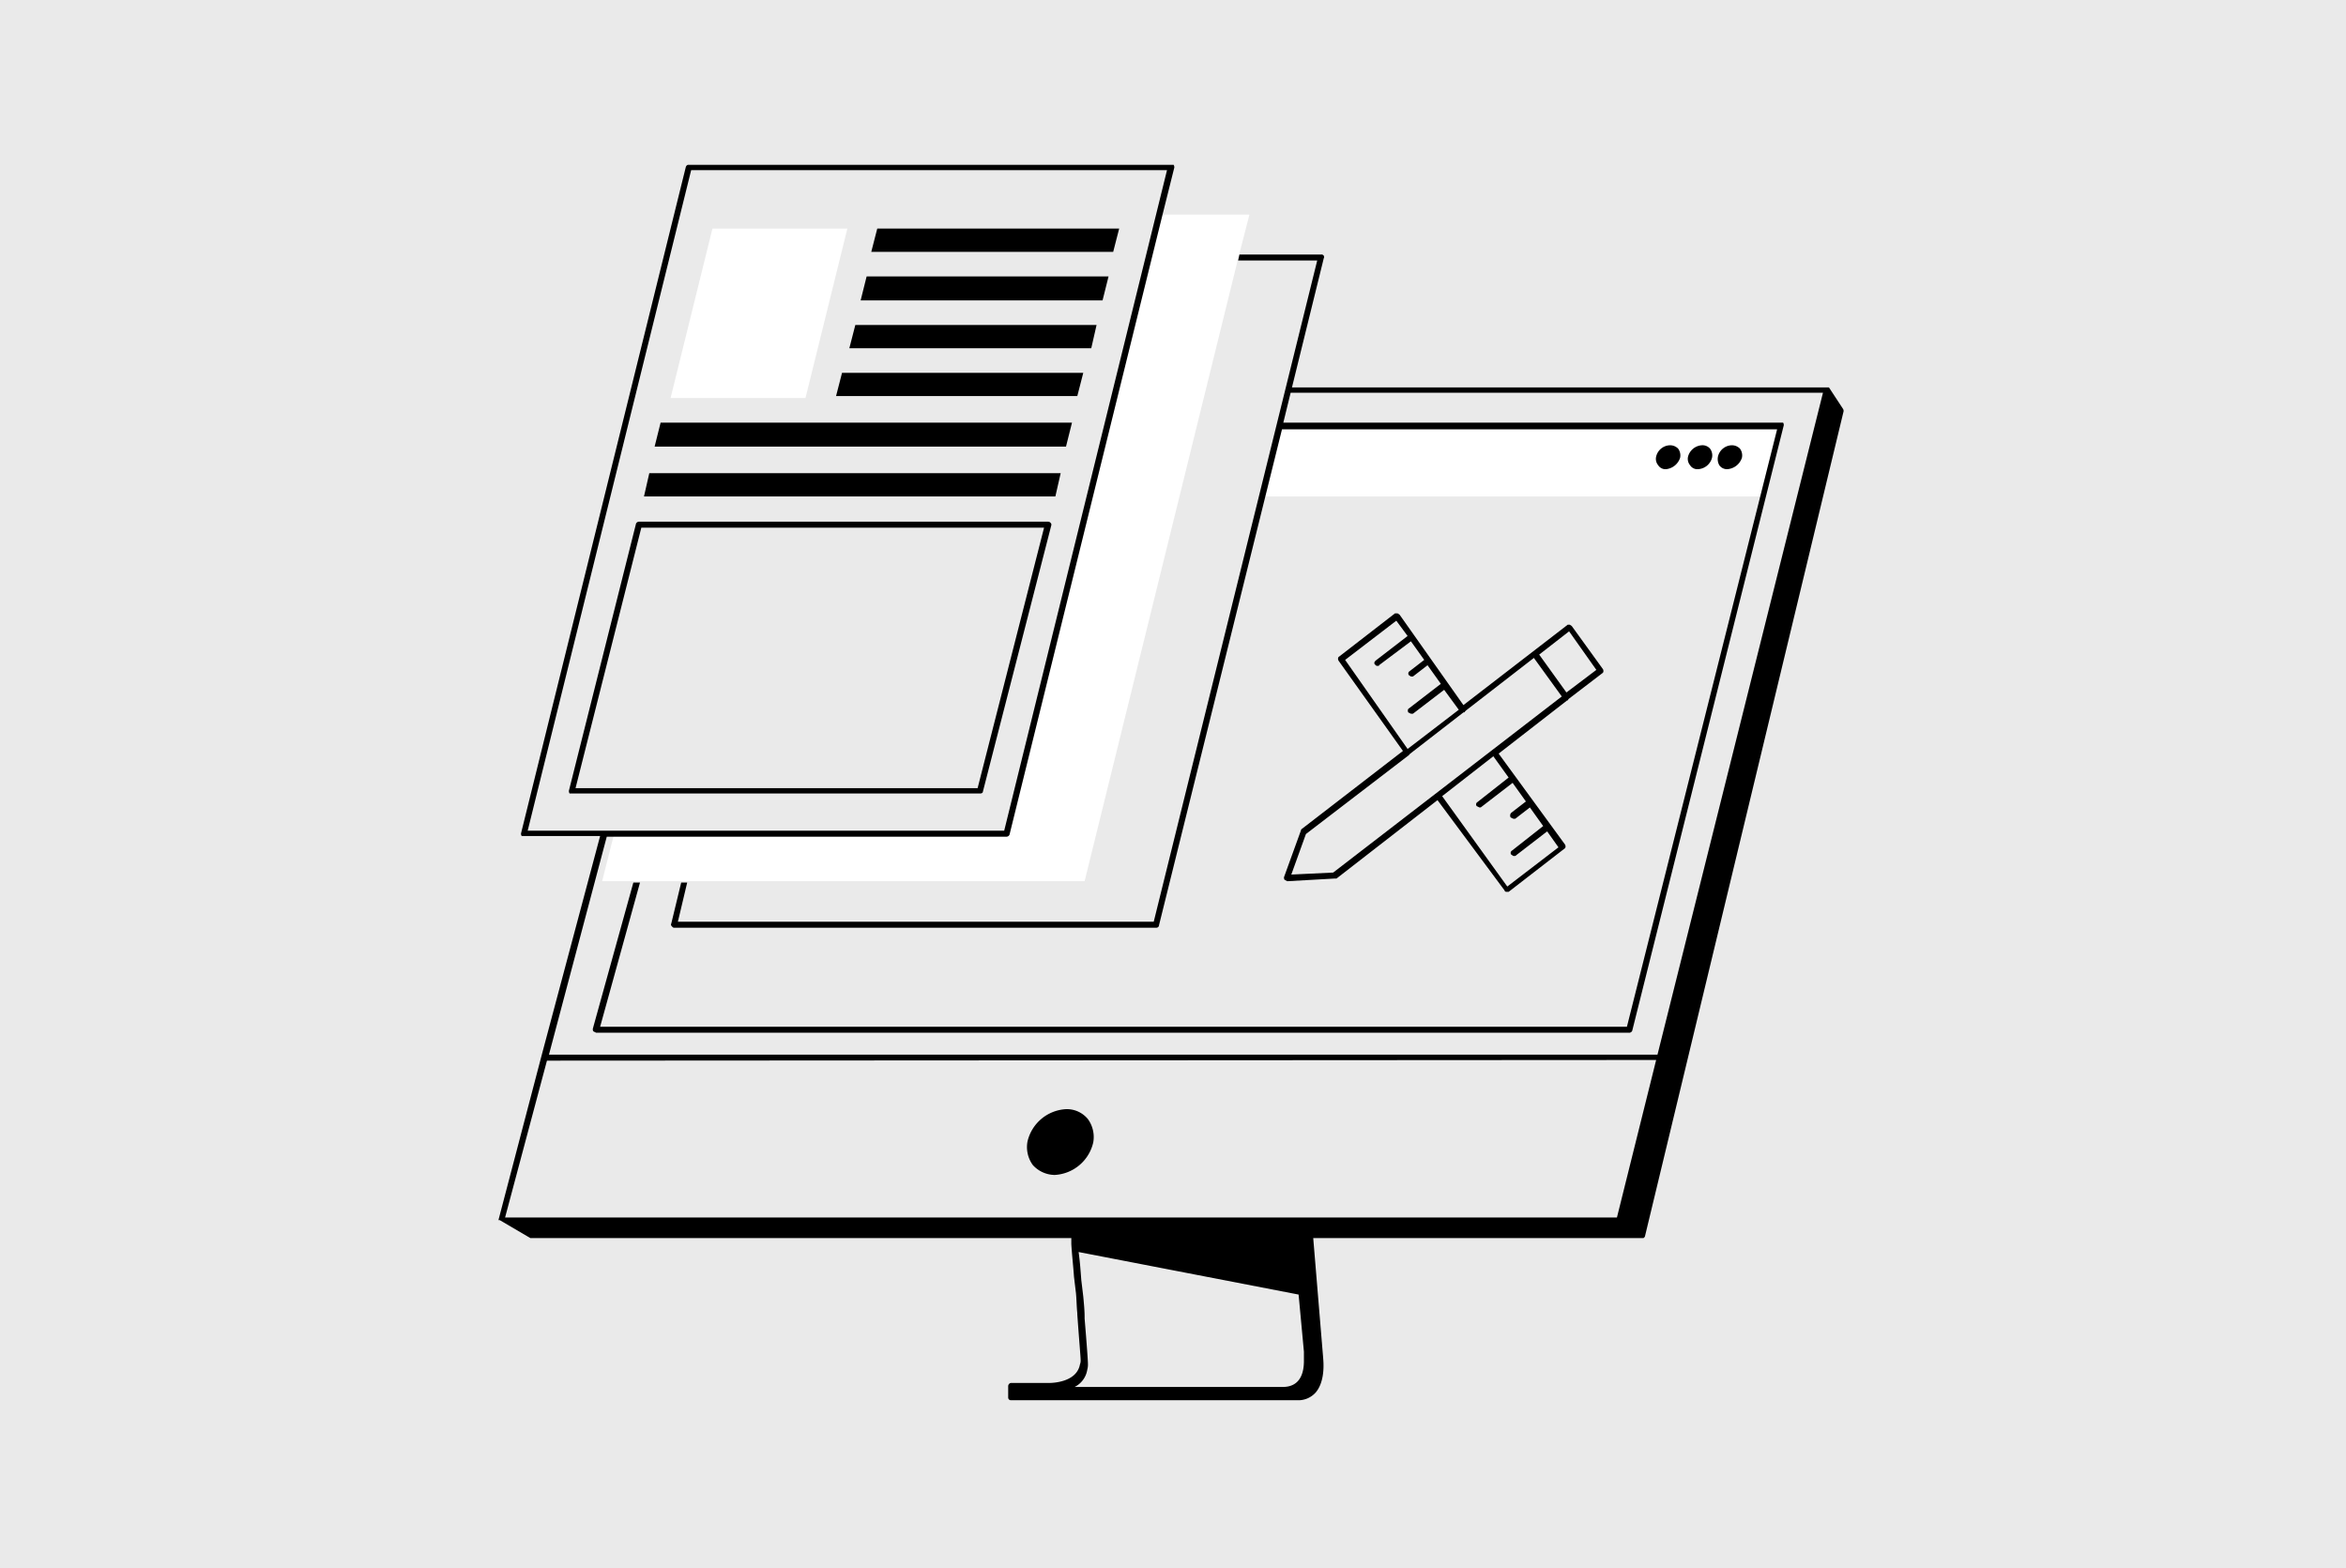 <svg viewBox="0 0 353 236" xmlns="http://www.w3.org/2000/svg" data-name="Capa 1" id="Capa_1"><defs><style>.cls-1{fill:#eaeaea;}.cls-2{fill:#fff;}</style></defs><rect height="236" width="353" class="cls-1"></rect><polygon points="192.5 63.9 189.9 74.7 265.3 74.7 268 63.9 192.5 63.9" class="cls-2"></polygon><polygon points="151.4 125.5 92.4 125.5 90.6 132.6 95.8 132.6 103 132.6 163.2 132.6 186.4 38.5 188 32.3 174.5 32.3 151.4 125.5" class="cls-2"></polygon><polygon points="127.5 34.4 107.2 34.4 100.9 59.9 121.2 59.9 127.5 34.4" class="cls-2"></polygon><path d="M155.4,175.3a4.5,4.5,0,0,0,3.3,1.5,6.3,6.3,0,0,0,5.8-4.9,4.6,4.6,0,0,0-.8-3.5,4.1,4.1,0,0,0-3.3-1.5,6.3,6.3,0,0,0-5.8,4.9A4.6,4.6,0,0,0,155.4,175.3Z"></path><path d="M277.3,61.5l-2.1-3.2H194.4l4.8-19.5c.1-.1,0-.2,0-.3a.4.4,0,0,0-.4-.2H186.5l-.2.9h11.9l-24.6,99.5H102l1.4-5.9h-.9l-1.5,6.2c-.1.1,0,.3.1.4s.2.2.3.2H174a.4.4,0,0,0,.4-.4l18.5-74.6h74.5l-22.6,89.9H90.3l6-21.7h-1l-6.1,22c0,.2,0,.3.1.4l.4.2H245.1a.5.5,0,0,0,.5-.3L268.4,64a.6.6,0,0,0-.1-.4H193.1l1.1-4.5h80.1l-24.9,99.6H82.6l8.7-32.8h60.1a.5.5,0,0,0,.5-.3l23-93.2,1.8-7.2a.8.8,0,0,0-.1-.4h-73c-.2,0-.3.1-.4.3L78.4,125.4a.6.6,0,0,0,.1.4H90.3l-8.8,33h0L75,183.6h.2l4.6,2.7h81.4v.9c.1,1.7.3,3.4.4,4.9l.3,2.5c.1,1.1.1,2.1.2,3v.2c.3,4.2.5,6.4.5,6.8a1.5,1.5,0,0,1-.1.7c-.5,2.8-4.4,2.8-4.6,2.8h-5.8a.5.5,0,0,0-.4.5v1.7a.4.4,0,0,0,.4.4h43.1a3.5,3.5,0,0,0,2.8-1.2c1.5-1.8,1.1-4.9,1.1-5.1l-1.5-18.1h49.7l.2-.2h0L277.4,61.9A.6.6,0,0,0,277.3,61.5ZM104,25.6h71.6L151.1,125H79.4ZM249.2,159.5l-5.9,23.7H76l6.3-23.6Zm-85.6,46.6a2.8,2.8,0,0,0,.1-.9c0-.5-.2-3.2-.5-6.8v-.3c0-.9-.1-1.9-.2-3l-.3-2.5c-.1-1.3-.2-2.8-.4-4.2l33.1,6.4.8,8.6v1.4c0,1.7-.5,3.8-3,3.9H161.7A3.5,3.5,0,0,0,163.6,206.1Z"></path><path d="M259.9,70.6a2.5,2.5,0,0,0,2.2-1.7,1.7,1.7,0,0,0-.3-1.4,1.7,1.7,0,0,0-1.2-.5,2.2,2.2,0,0,0-2.1,1.7,1.9,1.9,0,0,0,.2,1.3A1.4,1.4,0,0,0,259.9,70.6Z"></path><path d="M255.5,70.6a2.3,2.3,0,0,0,2.1-1.7,1.7,1.7,0,0,0-.3-1.4,1.5,1.5,0,0,0-1.2-.5,2.3,2.3,0,0,0-2.1,1.7,1.5,1.5,0,0,0,.3,1.3A1.3,1.3,0,0,0,255.5,70.6Z"></path><path d="M250.7,70.6a2.5,2.5,0,0,0,2.1-1.7,1.7,1.7,0,0,0-.3-1.4,1.7,1.7,0,0,0-1.2-.5,2.2,2.2,0,0,0-2.1,1.7,1.5,1.5,0,0,0,.3,1.3A1.3,1.3,0,0,0,250.7,70.6Z"></path><polygon points="168.4 34.4 132 34.4 131.1 37.9 167.5 37.9 168.4 34.4"></polygon><polygon points="166.8 41.6 130.4 41.6 129.5 45.2 165.9 45.2 166.8 41.6"></polygon><polygon points="165 48.9 128.7 48.9 127.8 52.4 164.2 52.4 165 48.9"></polygon><polygon points="163 56.1 126.7 56.1 125.8 59.6 162.1 59.6 163 56.1"></polygon><polygon points="161.3 63.6 99.4 63.6 98.5 67.2 160.4 67.2 161.3 63.6"></polygon><polygon points="159.6 71.2 97.7 71.2 96.9 74.7 158.8 74.7 159.6 71.2"></polygon><path d="M195.7,125.1l-2.5,6.9a.6.6,0,0,0,.1.4l.4.2h0l7.1-.4h.3l15.2-11.8L226.4,134c0,.1.1.2.3.2h.3l8.4-6.5c.2-.1.2-.4.1-.6l-10-13.7,10.3-8h.1c0-.1.1-.1.1-.2l5.1-3.9c.2-.1.2-.4.1-.6l-4.7-6.5-.3-.2h-.3l-15.7,12.1-9.6-13.6-.3-.2h-.4l-8.4,6.5c-.2.1-.2.4-.1.6l9.7,13.6-15.3,11.8ZM227,117l-4.7,3.7a.4.4,0,0,0-.1.6l.4.2h.2l4.8-3.7,2,2.8-2.2,1.7a.6.6,0,0,0-.1.7l.4.2h.3l2.2-1.7,2,2.8-4.7,3.7a.4.4,0,0,0-.1.6l.3.2h.3l4.8-3.7,1.7,2.4-7.7,5.9L217,119.8l7.7-6Zm9.1-22,4.1,5.8-4.5,3.4-4.1-5.7Zm-33.7,4.3,7.7-5.9,1.7,2.3L207,99.4c-.2.2-.3.4-.1.6s.2.2.4.2.2,0,.2-.1l4.8-3.6,2,2.8-2.2,1.7a.4.4,0,0,0-.1.6l.3.2h.3l2.2-1.7,2,2.8-4.8,3.7c-.2.1-.2.4-.1.6l.4.2h.3l4.7-3.6,2.2,3-7.7,5.9Zm9.5,14.4a.1.1,0,0,0,.1-.1l.2-.2,8-6.2c.1,0,.2,0,.2-.1l.2-.2L230.8,99l4.2,5.8-34.4,26.5-6.3.3,2.2-6.1Z"></path><path d="M158.1,78.7a.5.5,0,0,0-.4-.2H96.2a.5.5,0,0,0-.5.3L85.6,119a.8.8,0,0,0,.1.4h61.8c.2,0,.4-.1.4-.3l10.3-40.1C158.2,78.9,158.2,78.8,158.1,78.7Zm-11,39.9H86.6l9.9-39.2h60.6Z"></path></svg>